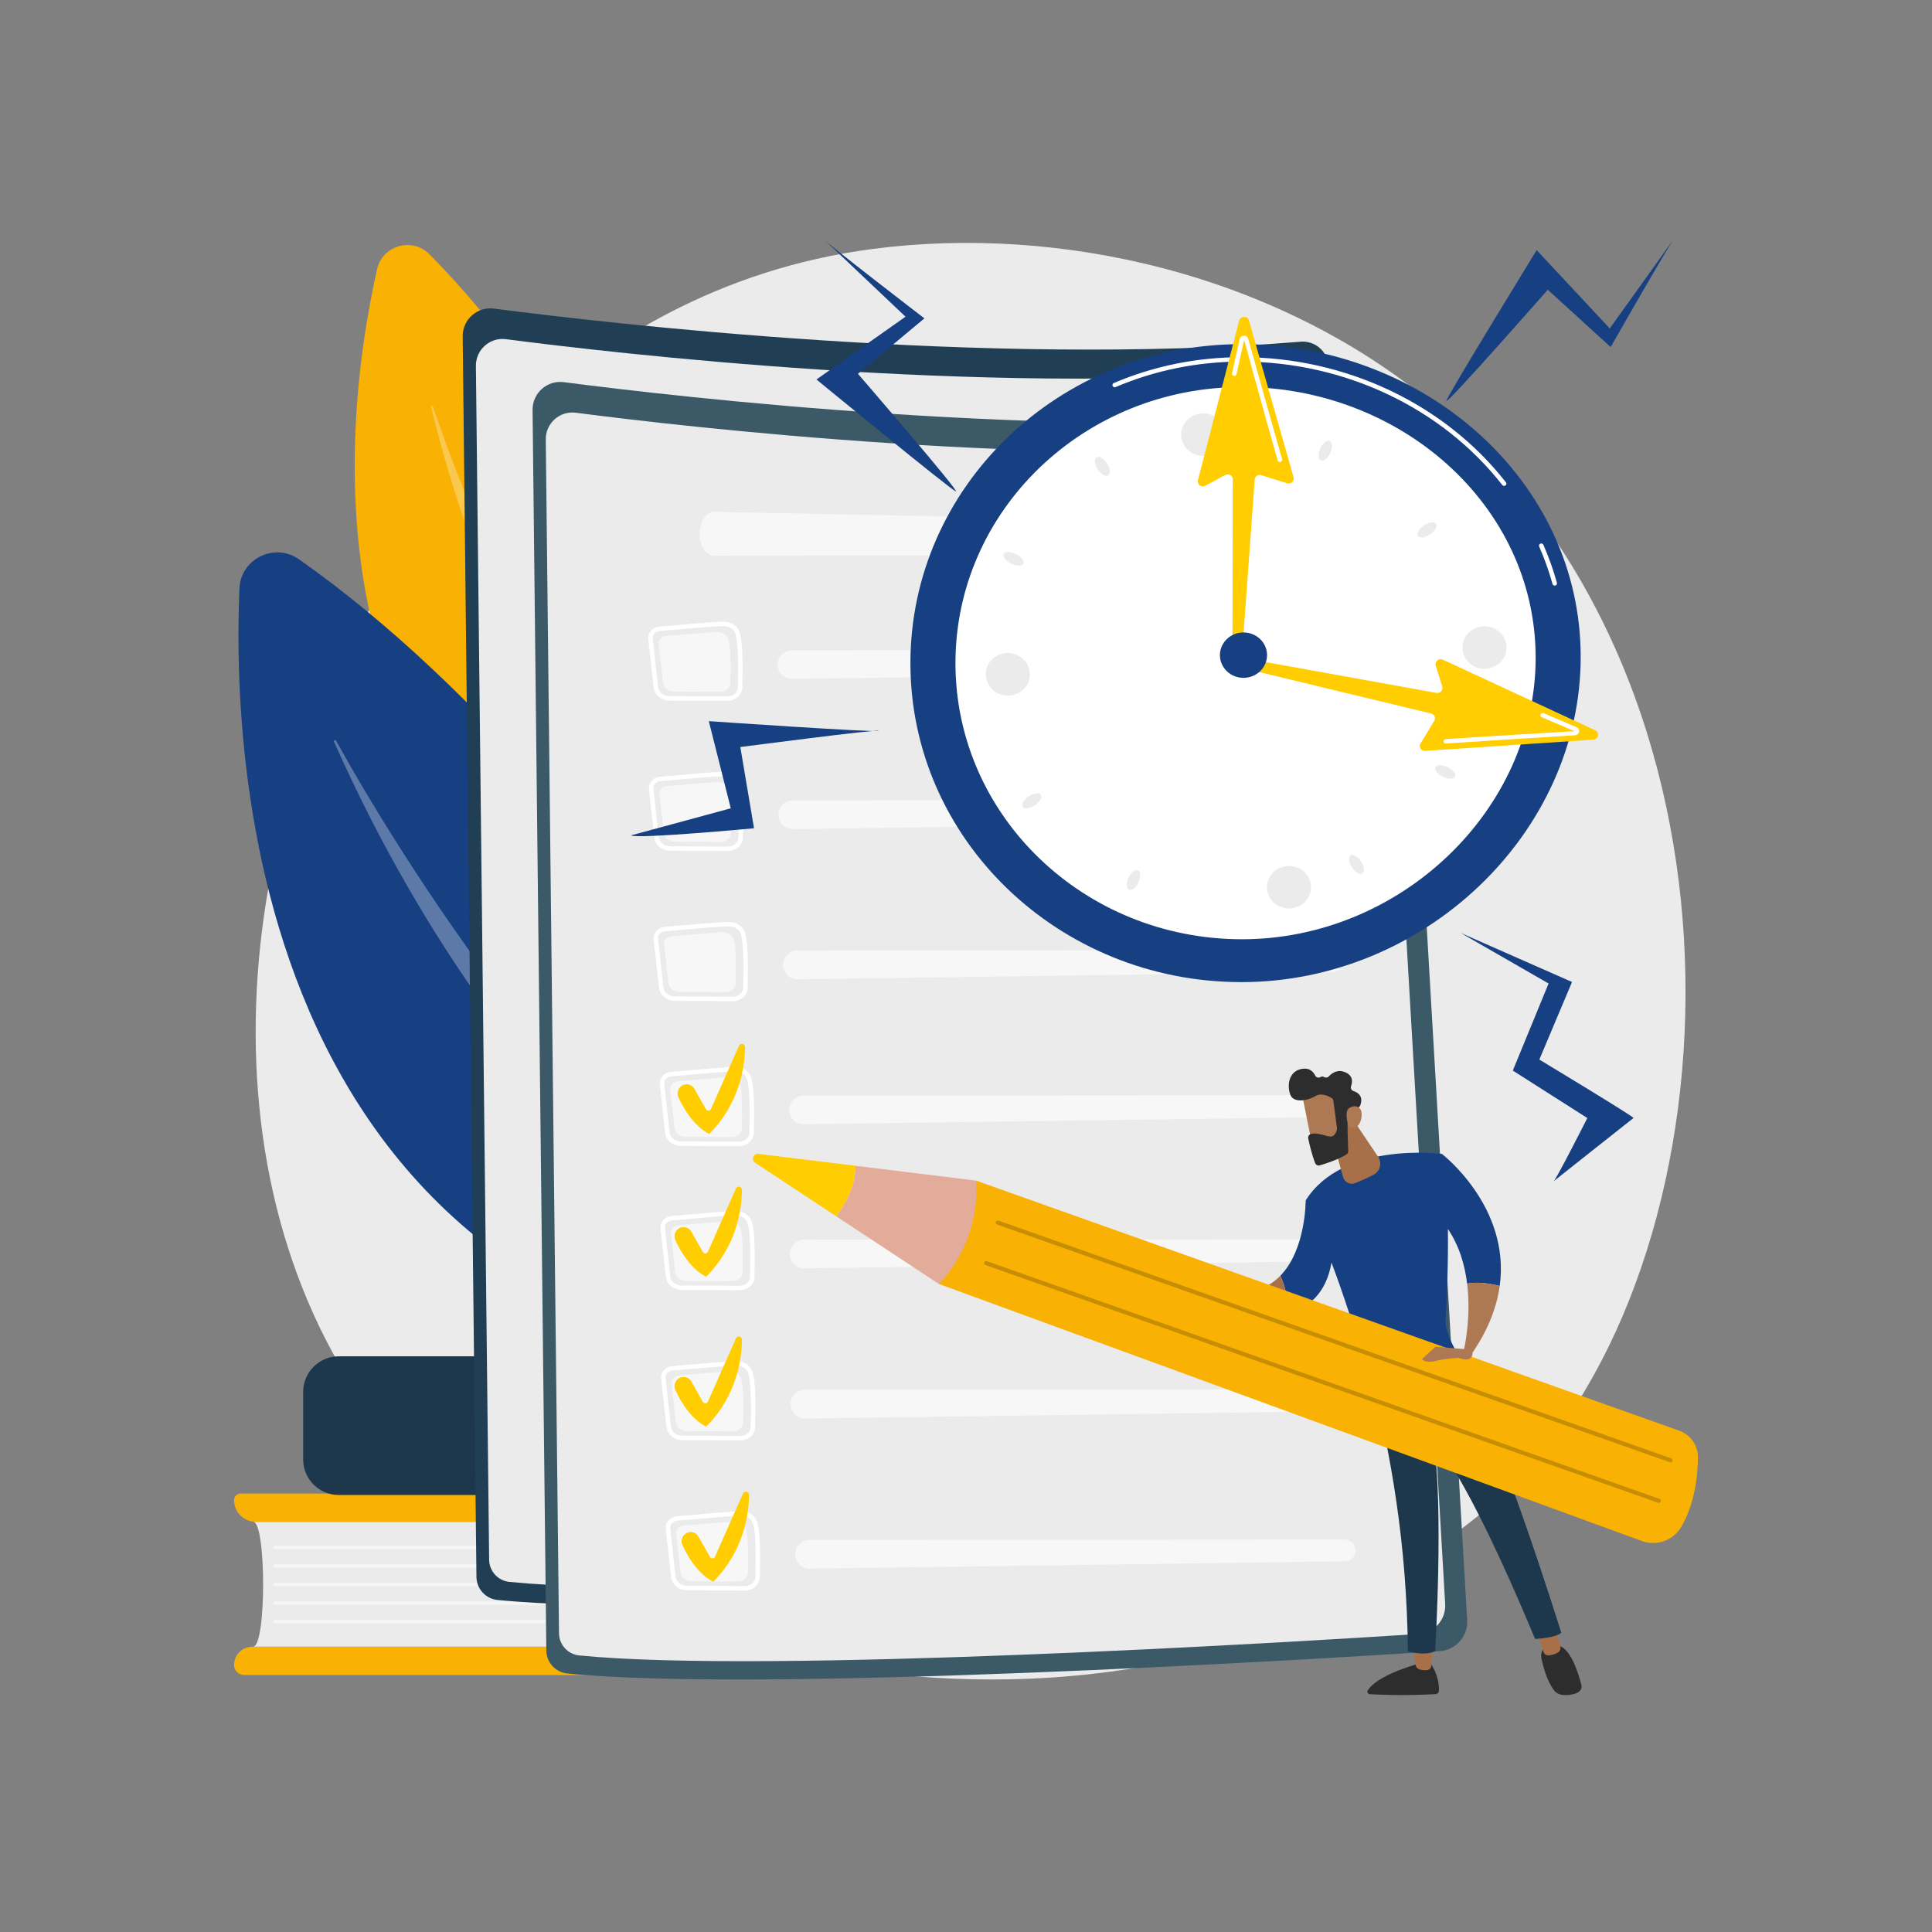 <?xml version="1.0" encoding="UTF-8"?>
<svg id="Illustration" xmlns="http://www.w3.org/2000/svg" xmlns:xlink="http://www.w3.org/1999/xlink" viewBox="0 0 3710 3710">
  <rect x="0" y="0" width="3710" height="3710" fill="#808080" stroke="none"/>
  <defs>
    <style>
      .cls-1, .cls-2 {
        opacity: .6;
      }

      .cls-3 {
        fill: #174083;
      }

      .cls-4 {
        fill: url(#linear-gradient-2);
      }

      .cls-5 {
        fill: #1d374c;
      }

      .cls-6 {
        fill: #2d2d2d;
      }

      .cls-7, .cls-8, .cls-9, .cls-10, .cls-2 {
        fill: #fff;
      }

      .cls-8 {
        opacity: .5;
      }

      .cls-11 {
        fill: #3c5968;
      }

      .cls-12 {
        fill: #a87049;
      }

      .cls-13 {
        fill: url(#linear-gradient-4);
      }

      .cls-14 {
        fill: #ffcd00;
      }

      .cls-9 {
        opacity: .78;
      }

      .cls-15 {
        fill: url(#linear-gradient-3);
      }

      .cls-16 {
        fill: url(#linear-gradient-5);
      }

      .cls-17 {
        opacity: .2;
      }

      .cls-18 {
        fill: #f9b104;
      }

      .cls-19 {
        fill: url(#linear-gradient-7);
      }

      .cls-10 {
        opacity: .3;
      }

      .cls-20 {
        fill: url(#linear-gradient-6);
      }

      .cls-21 {
        fill: #203e54;
      }

      .cls-22 {
        fill: #ebebeb;
      }

      .cls-23 {
        fill: #ad7954;
      }

      .cls-24 {
        fill: url(#linear-gradient);
      }

      .cls-25 {
        fill: #e3ac9a;
      }
    </style>
    <linearGradient id="linear-gradient" x1="2022.24" y1="2030.34" x2="1033.8" y2="3358.56" gradientTransform="translate(2991.75 5475.31) rotate(-180)" gradientUnits="userSpaceOnUse">
      <stop offset="0" stop-color="#53d8ff"/>
      <stop offset="1" stop-color="#3840f7"/>
    </linearGradient>
    <linearGradient id="linear-gradient-2" x1="1948.32" y1="1984.32" x2="969.1" y2="3300.14" gradientTransform="translate(2775.4 5475.31) rotate(-180)" xlink:href="#linear-gradient"/>
    <linearGradient id="linear-gradient-3" x1="1403.13" y1="1190.77" x2="2499" y2="2436.35" gradientTransform="translate(2972.13 -369.74) rotate(96.82)" gradientUnits="userSpaceOnUse">
      <stop offset="0" stop-color="#ce1567"/>
      <stop offset="1" stop-color="#7a1dbc"/>
    </linearGradient>
    <linearGradient id="linear-gradient-4" x1="1306.61" y1="1275.66" x2="2402.52" y2="2521.28" gradientTransform="translate(118.02 -638.91) rotate(11.18)" xlink:href="#linear-gradient-3"/>
    <linearGradient id="linear-gradient-5" x1="1426.48" y1="1981.19" x2="859.36" y2="2949.14" gradientTransform="translate(379.09 -212.54) rotate(-.3)" gradientUnits="userSpaceOnUse">
      <stop offset="0" stop-color="#a737d5"/>
      <stop offset="1" stop-color="#ef497a"/>
    </linearGradient>
    <linearGradient id="linear-gradient-6" x1="2052.78" y1="2980.25" x2="2074.95" y2="2935.93" gradientTransform="translate(4893.48) rotate(-180) scale(1 -1)" xlink:href="#linear-gradient"/>
    <linearGradient id="linear-gradient-7" x1="2533.42" y1="2475.87" x2="2579.86" y2="2475.87" gradientTransform="translate(4893.48) rotate(-180) scale(1 -1)" gradientUnits="userSpaceOnUse">
      <stop offset="0" stop-color="#febbba"/>
      <stop offset="1" stop-color="#ff928e"/>
    </linearGradient>
  </defs>
  <path class="cls-22" d="M2918.44,2837.03c-56.38,59.36-109.73,97.64-151.88,127.88-495.46,355.5-1081.72,251.87-1206.31,226.56-183.99-37.37-539.64-109.6-796.77-411.98-389.01-457.47-328.44-1178.2-26.69-1653.97,55.19-87.03,346.74-570.04,939.32-647.5,358.62-46.88,776.65,47.67,1079.38,301.3,635.46,532.39,590.22,1607.9,162.95,2057.71Z"/>
  <g>
    <g>
      <path class="cls-22" d="M486.02,3162.22h1198.7s0-239.92,0-239.92H486.02c25.66,0,25.66,239.92,0,239.92Z"/>
      <path class="cls-18" d="M1684.73,3102.19v-109.8c0-38.71-23.69-70.08-52.91-70.08H491.08c-22.98,0-41.61-18.63-41.61-41.61h0c0-6.98,5.66-12.64,12.64-12.64h1246.74c28.59,0,73.99,44.95,73.99,100.4v153.35c0,52.28-44.07,94.67-71.03,94.67H468.67c-10.6,0-19.2-8.6-19.2-19.2,0-19.36,15.69-35.05,35.05-35.05h1154.88c25.03,0,45.33-26.88,45.33-60.04Z"/>
    </g>
    <path class="cls-8" d="M1651.48,2974.93H527.53c-1.88,0-3.39-1.52-3.39-3.39s1.52-3.39,3.39-3.39h1123.95c1.88,0,3.39,1.52,3.39,3.39s-1.52,3.39-3.39,3.39Z"/>
    <path class="cls-8" d="M1651.48,3010.54H527.53c-1.88,0-3.39-1.52-3.39-3.39s1.52-3.39,3.39-3.39h1123.95c1.88,0,3.39,1.52,3.39,3.39s-1.52,3.39-3.39,3.39Z"/>
    <path class="cls-8" d="M1651.48,3046.15H527.53c-1.88,0-3.39-1.52-3.39-3.39s1.52-3.39,3.39-3.39h1123.95c1.88,0,3.39,1.52,3.39,3.39s-1.52,3.39-3.39,3.39Z"/>
    <path class="cls-8" d="M1651.48,3081.76H527.53c-1.88,0-3.39-1.52-3.39-3.39s1.52-3.39,3.39-3.39h1123.95c1.88,0,3.39,1.52,3.39,3.39s-1.52,3.39-3.39,3.39Z"/>
    <path class="cls-8" d="M1651.48,3117.37H527.53c-1.88,0-3.39-1.52-3.39-3.39s1.52-3.39,3.39-3.39h1123.95c1.88,0,3.39,1.52,3.39,3.39s-1.52,3.39-3.39,3.39Z"/>
  </g>
  <g>
    <path class="cls-5" d="M650.39,2604.51h966.74c37.65,0,68.22,30.57,68.22,68.22v129.86c0,37.65-30.57,68.22-68.22,68.22h-966.74c-37.65,0-68.22-30.57-68.22-68.22v-129.86c0-37.65,30.57-68.22,68.22-68.22Z"/>
    <rect class="cls-24" x="1431.07" y="2635.11" width="129.6" height="205.08" rx="7.24" ry="7.24" transform="translate(2991.75 5475.31) rotate(180)"/>
    <path class="cls-4" d="M1367.06,2635.11h41.29c2.03,0,3.67,1.64,3.67,3.67v197.74c0,2.03-1.64,3.67-3.67,3.67h-41.29c-2.03,0-3.67-1.64-3.67-3.67v-197.74c0-2.03,1.64-3.67,3.67-3.67Z" transform="translate(2775.4 5475.31) rotate(180)"/>
  </g>
  <g>
    <path class="cls-18" d="M1588.97,1935.58s-270.47-946.56-764.09-1447.13c-33.18-33.65-90.42-17.48-100.8,28.62-69.43,308.28-187.12,1239.13,864.89,1418.5Z"/>
    <path class="cls-10" d="M1490.82,1878.24c2.44,2.18-.49,5.93-3.2,4.1-99.93-67.45-489.74-403.52-659.9-1101.01-.55-2.24,2.74-3.25,3.48-1.07,54.38,161,273.69,753.79,659.62,1097.98Z"/>
  </g>
  <g>
    <path class="cls-3" d="M1804.82,2641.8s-530.1-1075.32-1230.52-1567.69c-47.08-33.1-112.15-1.26-114.55,56.24-16.09,384.5,45.48,1525.49,1345.07,1511.45Z"/>
    <path class="cls-10" d="M1674.72,2594.46c3.4,2.08.71,7.21-2.94,5.61-134.43-59.07-674.65-376.92-1030.34-1175.64-1.14-2.57,2.57-4.5,3.93-2.04,100.2,181.08,492.01,843.64,1029.35,1172.07Z"/>
  </g>
  <g>
    <path class="cls-21" d="M888.51,645.97c-.36-32.36,27.97-57.55,60.06-53.37,212.83,27.74,944.65,113.13,1549.09,63.57,27.56-2.26,51.6,18.51,53.22,46.12l132.34,2267.43c1.81,31.09-21.79,57.81-52.87,59.81-254.24,16.37-1301.29,80-1675.07,42.82-22.75-2.26-40.11-21.32-40.36-44.18l-26.41-2382.2Z"/>
    <path class="cls-22" d="M913.86,702.68c-.35-31.14,26.92-55.39,57.8-51.36,204.82,26.69,909.08,108.87,1490.76,61.17,26.53-2.18,49.66,17.81,51.21,44.38l127.36,2182.05c1.75,29.92-20.97,55.63-50.88,57.56-244.66,15.76-1252.29,76.99-1611.99,41.21-21.89-2.18-38.6-20.51-38.84-42.51l-25.42-2292.49Z"/>
    <path class="cls-9" d="M1104.21,869.97l24.17,467.83c.8,15.56,13.44,27.87,29.02,28.23,86.68,1.99,356.75,7.17,509.19-1.57,17.24-.99,30.82-15.01,31.3-32.28,2.45-87.77,7.48-343.22-13.07-449.89-3.32-17.23-18.21-29.79-35.75-30.31l-512.33-15.25c-18.47-.55-33.48,14.79-32.53,33.25Z"/>
    <circle class="cls-15" cx="1399.83" cy="1035.73" r="100.59" transform="translate(260.62 2352.73) rotate(-85.64)"/>
    <path class="cls-13" d="M1248.57,1331.87l320.47-1.67c19.65-.1,31.31-21.86,20.64-38.36-27.44-42.45-84.72-104.73-183.34-101.39-95.05,3.22-151.1,60.03-179.22,100.72-11.93,17.27.45,40.81,21.44,40.7Z"/>
    <g class="cls-1">
      <path class="cls-7" d="M2388.19,904.02c8.81-.05,15.77-7.15,15.48-15.78-.3-8.63-7.75-15.79-16.56-15.9l-566.22-7.14c-8.81-.11-13.59,6.58-10.62,14.88l4.23,11.82c2.97,8.29,12.61,15.04,21.42,15l552.27-2.87Z"/>
    </g>
    <g class="cls-1">
      <path class="cls-7" d="M1821.35,952.44c-8.81-.11-13.59,6.58-10.62,14.88l4.23,11.82c2.97,8.29,12.61,15.04,21.42,15l552.27-2.87c8.81-.05,15.77-7.15,15.48-15.78s-7.75-15.79-16.56-15.9l-566.22-7.14Z"/>
    </g>
    <g class="cls-1">
      <path class="cls-7" d="M1821.81,1040.94c-8.81-.11-13.59,6.58-10.62,14.88l4.23,11.82c2.97,8.29,12.61,15.04,21.42,15l552.27-2.87c8.81-.05,15.77-7.15,15.48-15.78s-7.75-15.79-16.56-15.9l-566.22-7.14Z"/>
    </g>
    <g class="cls-1">
      <path class="cls-7" d="M2445.88,1506.28c8.81-.05,15.51-7.15,14.9-15.78-.62-8.63-8.33-15.71-17.14-15.74l-1320.45-3.54c-8.81-.02-11.5,5.57-5.98,12.44l13.62,16.92c5.52,6.86,17.25,12.44,26.06,12.4l1288.98-6.71Z"/>
    </g>
    <g class="cls-1">
      <path class="cls-7" d="M1123.66,1558.47c-8.81-.02-11.5,5.57-5.98,12.44l13.62,16.92c5.52,6.86,17.25,12.44,26.06,12.4l1288.98-6.71c8.81-.05,15.51-7.14,14.9-15.78-.61-8.63-8.33-15.71-17.14-15.74l-1320.45-3.54Z"/>
    </g>
    <path class="cls-2" d="M1120.71,1704.16c31.63-2.59,90.87-4.02,123.49-4.65,13.82-.26,25.99,9.03,29.3,22.45,6.43,26.06,15.35,71.33,14.51,119.35-.25,14.38-11.97,25.92-26.35,25.84l-120.37-.67c-14.8-.08-27.15-11.33-28.6-26.06l-11.17-113.17c-1.16-11.71,7.48-22.12,19.2-23.08Z"/>
    <g class="cls-1">
      <path class="cls-7" d="M1341.3,1749.41c-8.8-.32-14.9,6.54-13.55,15.24l3.7,23.8c1.35,8.71,9.67,15.79,18.48,15.74l296.77-1.54c8.81-.05,15.89-7.29,15.74-16.1l-.17-9.4c-.16-8.81-7.49-16.28-16.29-16.6l-304.69-11.15Z"/>
    </g>
    <path class="cls-2" d="M1776.41,1700.75c31.63-2.59,90.87-4.02,123.49-4.65,13.82-.26,25.99,9.03,29.3,22.45,6.43,26.06,15.35,71.33,14.51,119.35-.25,14.38-11.97,25.92-26.35,25.84l-120.37-.67c-14.8-.08-27.15-11.33-28.6-26.06l-11.17-113.17c-1.16-11.71,7.48-22.12,19.2-23.08Z"/>
    <g class="cls-1">
      <path class="cls-7" d="M1997,1746c-8.8-.32-14.9,6.54-13.55,15.24l3.7,23.8c1.35,8.71,9.67,15.79,18.48,15.74l296.77-1.54c8.81-.05,15.89-7.29,15.74-16.1l-.17-9.4c-.16-8.81-7.49-16.28-16.29-16.6l-304.69-11.15Z"/>
    </g>
    <g>
      <path class="cls-7" d="M1292.86,2152.51c-.1,0-.2,0-.3,0l-111.07-.49c-15.87-.07-29.02-10.92-30.6-25.23l-10.25-93.13c-.6-5.47,1.07-10.88,4.7-15.25,4.07-4.89,10.25-7.98,16.95-8.47h0c9.35-.69,22.53-1.88,36.47-3.14,29.36-2.66,65.9-5.96,86.47-6.32,14.92-.15,27.63,8.61,31.21,21.59,5.9,21.36,5.6,61.86,4.72,105-.28,14.01-12.95,25.37-28.31,25.45ZM1162.92,2018.44c-4.41.32-8.42,2.3-11.02,5.42-2.14,2.57-3.13,5.72-2.78,8.86l10.25,93.13c1.1,10.01,10.63,17.59,22.16,17.64l111.07.49c.07,0,.15,0,.22,0,10.76-.06,19.63-7.69,19.83-17.1.86-42.49,1.17-82.3-4.42-102.56-2.51-9.08-12-15.35-22.84-15.33-20.26.36-56.63,3.65-85.85,6.29-13.98,1.26-27.19,2.46-36.61,3.15h0Z"/>
      <path class="cls-2" d="M1174.92,2027.99c23.32-1.72,74.01-7.13,98.06-7.55,10.19-.18,19.16,5.93,21.6,14.75,4.73,17.14,4.29,51.35,3.65,82.93-.19,9.46-8.84,17.05-19.44,17l-88.76-.39c-10.91-.05-20.02-7.44-21.08-17.13l-8.19-74.43c-.85-7.7,5.52-14.55,14.17-15.19Z"/>
      <g class="cls-1">
        <path class="cls-7" d="M1390.09,2090.13c3.28,12.18,14.4,20.58,27.01,20.4l1027.56-14.11c11.62-.16,20.87-9.79,20.56-21.42-.31-11.3-9.56-20.3-20.86-20.29l-1027.65.66c-18.14.01-31.33,17.23-26.61,34.75Z"/>
      </g>
      <path class="cls-7" d="M1294.1,2390.55c-.1,0-.2,0-.3,0l-111.07-.49c-15.87-.07-29.02-10.92-30.6-25.23l-10.25-93.13c-.6-5.47,1.07-10.88,4.7-15.25,4.07-4.89,10.25-7.98,16.95-8.47h0c9.35-.69,22.52-1.88,36.47-3.14,29.36-2.66,65.9-5.96,86.47-6.32.15,0,.3,0,.45,0,14.61-.08,27.22,8.75,30.77,21.6,5.9,21.36,5.6,61.86,4.72,105-.28,14.01-12.95,25.37-28.31,25.45ZM1164.16,2256.47c-4.41.32-8.42,2.3-11.02,5.42-2.14,2.57-3.13,5.72-2.78,8.86l10.25,93.13c1.1,10.01,10.63,17.59,22.16,17.64l111.07.49c.07,0,.15,0,.22,0,10.76-.06,19.63-7.69,19.83-17.1.86-42.49,1.17-82.3-4.42-102.56-2.51-9.07-12.13-15.56-22.84-15.33-20.26.36-56.63,3.65-85.85,6.29-13.98,1.26-27.19,2.46-36.61,3.15h0Z"/>
      <path class="cls-2" d="M1176.16,2266.03c23.32-1.72,74.01-7.13,98.06-7.55,10.19-.18,19.16,5.93,21.6,14.75,4.73,17.14,4.29,51.35,3.65,82.93-.19,9.46-8.84,17.05-19.44,17l-88.76-.39c-10.91-.05-20.02-7.44-21.08-17.13l-8.19-74.43c-.85-7.7,5.52-14.55,14.17-15.19Z"/>
      <g class="cls-1">
        <path class="cls-7" d="M1391.33,2328.16c3.28,12.18,14.4,20.58,27.01,20.4l1027.56-14.11c11.62-.16,20.87-9.79,20.56-21.42-.31-11.3-9.56-20.3-20.86-20.29l-1027.65.66c-18.14.01-31.33,17.23-26.61,34.75Z"/>
      </g>
      <path class="cls-7" d="M1295.34,2628.58c-.1,0-.2,0-.3,0l-111.07-.49c-15.87-.07-29.02-10.91-30.6-25.23l-10.25-93.13c-.6-5.47,1.07-10.89,4.7-15.26,4.07-4.89,10.24-7.98,16.95-8.48h0c9.35-.69,22.52-1.88,36.47-3.14,29.36-2.66,65.9-5.96,86.47-6.32.15,0,.3,0,.45,0,14.61-.08,27.22,8.75,30.77,21.6,5.9,21.36,5.6,61.86,4.72,105-.28,14.01-12.95,25.37-28.31,25.45ZM1165.4,2494.51c-4.41.32-8.42,2.3-11.02,5.42-2.14,2.57-3.13,5.72-2.78,8.87l10.25,93.13c1.1,10.01,10.63,17.59,22.16,17.64l111.07.49c.07,0,.15,0,.22,0,10.76-.06,19.63-7.69,19.83-17.1.86-42.49,1.17-82.3-4.42-102.56-2.51-9.07-12.13-15.59-22.84-15.33-20.26.36-56.63,3.65-85.85,6.29-13.98,1.26-27.19,2.46-36.61,3.15h0Z"/>
      <path class="cls-2" d="M1177.4,2504.06c23.32-1.72,74.01-7.13,98.06-7.55,10.19-.18,19.16,5.93,21.6,14.75,4.73,17.14,4.29,51.35,3.65,82.93-.19,9.46-8.84,17.05-19.44,17l-88.76-.39c-10.91-.05-20.02-7.44-21.08-17.13l-8.19-74.43c-.85-7.7,5.52-14.55,14.17-15.19Z"/>
      <g class="cls-1">
        <path class="cls-7" d="M1392.57,2566.2c3.28,12.18,14.4,20.58,27.01,20.4l1027.56-14.11c11.62-.16,20.87-9.79,20.56-21.42-.31-11.3-9.56-20.3-20.86-20.29l-1027.65.66c-18.14.01-31.33,17.23-26.61,34.75Z"/>
      </g>
      <path class="cls-7" d="M1296.58,2866.62c-.1,0-.2,0-.3,0l-111.07-.49c-15.87-.07-29.02-10.91-30.6-25.23l-10.25-93.13c-.6-5.47,1.07-10.89,4.7-15.26,4.07-4.89,10.24-7.98,16.95-8.47h0c9.35-.69,22.53-1.88,36.47-3.14,29.36-2.66,65.9-5.96,86.47-6.32.15,0,.3,0,.45,0,14.61-.08,27.22,8.75,30.77,21.6,5.9,21.36,5.6,61.86,4.72,105-.28,14.01-12.95,25.37-28.31,25.45ZM1166.64,2732.54c-4.41.32-8.42,2.3-11.02,5.42-2.14,2.57-3.13,5.72-2.78,8.87l10.25,93.13c1.1,10.01,10.63,17.59,22.16,17.64l111.07.49c.07,0,.15,0,.22,0,10.76-.06,19.63-7.69,19.83-17.1.86-42.49,1.17-82.3-4.42-102.56-2.51-9.07-12.13-15.62-22.84-15.33-20.26.36-56.63,3.65-85.85,6.29-13.98,1.26-27.19,2.46-36.61,3.15h0Z"/>
      <path class="cls-2" d="M1178.64,2742.1c23.32-1.72,74.01-7.13,98.06-7.55,10.19-.18,19.16,5.93,21.6,14.75,4.73,17.14,4.29,51.35,3.65,82.93-.19,9.46-8.84,17.05-19.44,17l-88.76-.39c-10.91-.05-20.02-7.44-21.08-17.13l-8.19-74.43c-.85-7.7,5.52-14.55,14.17-15.19Z"/>
      <g class="cls-1">
        <path class="cls-7" d="M1393.81,2804.23h0c3.28,12.18,14.4,20.58,27.01,20.4l1027.56-14.11c11.62-.16,20.87-9.79,20.56-21.42-.31-11.3-9.56-20.3-20.86-20.29l-1027.65.66c-18.14.01-31.33,17.23-26.61,34.75Z"/>
      </g>
      <path class="cls-16" d="M1183.44,2756.69h0c8.22-4.88,18.85-2.05,23.55,6.28l22.11,39.16c2.21,3.92,7.95,3.64,9.77-.47l53.7-121.25c2.68-6.05,11.68-4.05,11.61,2.56-.36,37-9.81,107.39-68.63,166.57,0,0-32.65-12.49-59.18-69.97-3.83-8.3-.8-18.19,7.07-22.86Z"/>
    </g>
  </g>
  <g>
    <path class="cls-11" d="M1022.69,787.21c-.36-32.36,27.97-57.55,60.06-53.37,212.83,27.74,944.65,113.13,1549.09,63.57,27.56-2.26,51.6,18.51,53.22,46.12l132.34,2267.43c1.81,31.09-21.79,57.81-52.87,59.81-254.24,16.37-1301.29,80-1675.07,42.82-22.75-2.26-40.11-21.32-40.36-44.18l-26.41-2382.2Z"/>
    <path class="cls-22" d="M1048.04,843.91c-.35-31.14,26.92-55.39,57.8-51.36,204.82,26.69,909.08,108.87,1490.76,61.17,26.53-2.18,49.66,17.81,51.21,44.38l127.36,2182.05c1.75,29.92-20.97,55.63-50.88,57.56-244.66,15.76-1252.29,76.99-1611.99,41.21-21.89-2.18-38.6-20.51-38.84-42.51l-25.42-2292.49Z"/>
    <g>
      <path class="cls-7" d="M1419.3,2200.93c-.1,0-.2,0-.3,0l-111.07-.49c-15.87-.07-29.02-10.92-30.6-25.23l-10.25-93.13c-.6-5.47,1.07-10.88,4.7-15.25,4.07-4.89,10.25-7.98,16.95-8.47h0c9.35-.69,22.53-1.88,36.47-3.14,29.36-2.66,65.9-5.96,86.47-6.32,14.92-.15,27.63,8.61,31.21,21.59,5.9,21.36,5.6,61.86,4.72,105-.28,14.01-12.95,25.37-28.31,25.45ZM1289.36,2066.85c-4.41.32-8.42,2.3-11.02,5.42-2.14,2.57-3.13,5.72-2.78,8.86l10.25,93.13c1.1,10.01,10.63,17.59,22.16,17.64l111.07.49c.07,0,.15,0,.22,0,10.76-.06,19.63-7.69,19.83-17.1.86-42.49,1.17-82.3-4.42-102.56-2.51-9.08-12-15.35-22.84-15.33-20.26.36-56.63,3.65-85.85,6.29-13.98,1.26-27.19,2.46-36.61,3.15h0Z"/>
      <path class="cls-2" d="M1301.36,2076.41c23.32-1.72,74.01-7.13,98.06-7.55,10.19-.18,19.16,5.93,21.6,14.75,4.73,17.14,4.29,51.35,3.65,82.93-.19,9.46-8.84,17.05-19.44,17l-88.76-.39c-10.91-.05-20.02-7.44-21.08-17.13l-8.19-74.43c-.85-7.7,5.52-14.55,14.17-15.19Z"/>
      <g class="cls-1">
        <path class="cls-7" d="M1516.53,2138.55c3.28,12.18,14.4,20.58,27.01,20.4l1027.56-14.11c11.62-.16,20.87-9.79,20.56-21.42-.31-11.3-9.56-20.3-20.86-20.29l-1027.65.66c-18.14.01-31.33,17.23-26.61,34.75Z"/>
      </g>
      <path class="cls-7" d="M1420.54,2477.64c-.1,0-.2,0-.3,0l-111.07-.49c-15.87-.07-29.02-10.92-30.6-25.23l-10.25-93.13c-.6-5.47,1.07-10.88,4.7-15.25,4.07-4.89,10.25-7.98,16.95-8.48h0c9.35-.69,22.52-1.88,36.47-3.14,29.36-2.66,65.9-5.96,86.47-6.32.15,0,.3,0,.45,0,14.61-.08,27.22,8.75,30.77,21.6,5.9,21.36,5.6,61.86,4.72,105-.28,14.01-12.95,25.37-28.31,25.45ZM1290.6,2343.56c-4.41.32-8.42,2.3-11.02,5.42-2.14,2.57-3.13,5.72-2.78,8.86l10.25,93.13c1.1,10.01,10.63,17.59,22.16,17.64l111.07.49c.07,0,.15,0,.22,0,10.76-.06,19.63-7.69,19.83-17.1.86-42.49,1.17-82.3-4.42-102.56-2.51-9.07-12.13-15.56-22.84-15.33-20.26.36-56.63,3.65-85.85,6.29-13.98,1.26-27.19,2.46-36.61,3.15h0Z"/>
      <path class="cls-2" d="M1302.6,2353.12c23.32-1.72,74.01-7.13,98.06-7.55,10.19-.18,19.16,5.93,21.6,14.75,4.73,17.14,4.29,51.35,3.65,82.93-.19,9.46-8.84,17.05-19.44,17l-88.76-.39c-10.91-.05-20.01-7.44-21.08-17.13l-8.19-74.43c-.85-7.7,5.52-14.55,14.17-15.19Z"/>
      <g class="cls-1">
        <path class="cls-7" d="M1517.77,2415.25c3.28,12.18,14.4,20.58,27.01,20.4l1027.56-14.11c11.62-.16,20.87-9.79,20.56-21.42-.31-11.3-9.56-20.3-20.86-20.29l-1027.65.66c-18.14.01-31.33,17.23-26.61,34.75Z"/>
      </g>
      <path class="cls-7" d="M1421.78,2765.95c-.1,0-.2,0-.3,0l-111.07-.49c-15.87-.07-29.02-10.91-30.6-25.23l-10.25-93.13c-.6-5.47,1.07-10.89,4.71-15.26,4.07-4.89,10.24-7.98,16.95-8.47h0c9.35-.69,22.52-1.88,36.47-3.14,29.36-2.66,65.9-5.96,86.47-6.32.15,0,.3,0,.45,0,14.61-.08,27.22,8.75,30.77,21.6,5.9,21.36,5.6,61.86,4.72,105-.28,14.01-12.95,25.37-28.31,25.45ZM1291.84,2631.87c-4.41.32-8.42,2.3-11.02,5.42-2.14,2.57-3.13,5.72-2.78,8.87l10.25,93.13c1.1,10.01,10.63,17.59,22.16,17.64l111.07.49c.07,0,.15,0,.22,0,10.76-.06,19.63-7.69,19.83-17.1.86-42.49,1.17-82.3-4.42-102.56-2.51-9.07-12.13-15.59-22.84-15.33-20.26.36-56.63,3.65-85.85,6.29-13.98,1.26-27.19,2.46-36.61,3.15h0Z"/>
      <path class="cls-2" d="M1303.84,2641.43c23.32-1.72,74.01-7.13,98.06-7.55,10.19-.18,19.16,5.93,21.6,14.75,4.73,17.14,4.29,51.35,3.65,82.93-.19,9.46-8.84,17.05-19.44,17l-88.76-.39c-10.91-.05-20.02-7.44-21.08-17.13l-8.19-74.43c-.85-7.7,5.52-14.55,14.17-15.19Z"/>
      <g class="cls-1">
        <path class="cls-7" d="M1519.01,2703.57c3.28,12.18,14.4,20.58,27.01,20.4l1027.56-14.11c11.62-.16,20.87-9.79,20.56-21.42-.31-11.3-9.56-20.3-20.86-20.29l-1027.65.66c-18.14.01-31.33,17.23-26.61,34.75Z"/>
      </g>
      <path class="cls-7" d="M1430.76,3054.26c-.1,0-.2,0-.3,0l-111.07-.49c-15.87-.07-29.02-10.91-30.6-25.23l-10.25-93.13c-.6-5.47,1.07-10.89,4.7-15.26,4.07-4.89,10.24-7.98,16.95-8.48h0c9.35-.69,22.53-1.88,36.47-3.14,29.36-2.66,65.9-5.96,86.47-6.32.15,0,.3,0,.45,0,14.61-.08,27.22,8.75,30.77,21.6,5.9,21.36,5.6,61.86,4.72,105-.28,14.01-12.95,25.37-28.31,25.45ZM1300.82,2920.19c-4.41.32-8.42,2.3-11.02,5.42-2.14,2.57-3.13,5.72-2.78,8.87l10.25,93.13c1.1,10.01,10.63,17.59,22.16,17.64l111.07.49c.07,0,.15,0,.22,0,10.76-.06,19.63-7.69,19.83-17.1.86-42.49,1.17-82.3-4.42-102.56-2.51-9.07-12.13-15.62-22.84-15.33-20.26.36-56.63,3.65-85.85,6.29-13.98,1.26-27.19,2.46-36.61,3.15h0Z"/>
      <path class="cls-2" d="M1312.81,2929.74c23.32-1.72,74.01-7.13,98.06-7.55,10.19-.18,19.16,5.93,21.6,14.75,4.73,17.14,4.29,51.35,3.65,82.93-.19,9.46-8.84,17.05-19.44,17l-88.76-.39c-10.91-.05-20.02-7.44-21.08-17.13l-8.19-74.43c-.85-7.7,5.52-14.55,14.17-15.19Z"/>
      <g class="cls-1">
        <path class="cls-7" d="M1527.98,2991.88h0c3.28,12.18,14.4,20.58,27.01,20.4l1027.56-14.11c11.62-.16,20.87-9.79,20.56-21.42-.31-11.3-9.56-20.3-20.86-20.29l-1027.65.66c-18.14.01-31.33,17.23-26.61,34.75Z"/>
      </g>
      <path class="cls-14" d="M1317.62,2944.33h0c8.22-4.88,18.85-2.05,23.55,6.28l22.11,39.15c2.21,3.92,7.95,3.64,9.77-.47l53.7-121.25c2.68-6.05,11.68-4.06,11.61,2.56-.36,37-9.81,107.39-68.63,166.57,0,0-32.65-12.49-59.18-69.97-3.83-8.3-.8-18.19,7.07-22.86Z"/>
      <path class="cls-14" d="M1303.99,2646.54h0c8.22-4.88,18.85-2.05,23.55,6.28l22.11,39.15c2.21,3.92,7.95,3.64,9.77-.47l53.7-121.25c2.68-6.05,11.68-4.06,11.61,2.56-.36,37-9.81,107.39-68.63,166.57,0,0-32.65-12.49-59.18-69.97-3.83-8.3-.8-18.19,7.07-22.86Z"/>
      <path class="cls-14" d="M1303.99,2358.73h0c8.22-4.88,18.85-2.05,23.55,6.28l22.11,39.15c2.21,3.92,7.95,3.64,9.77-.47l53.7-121.25c2.68-6.05,11.68-4.06,11.61,2.56-.36,37-9.81,107.39-68.63,166.57,0,0-32.65-12.49-59.18-69.97-3.83-8.3-.8-18.19,7.07-22.86Z"/>
      <path class="cls-14" d="M1419.02,2008.23c2.68-6.05,11.68-4.06,11.61,2.56-.36,37-9.81,107.39-68.63,166.57,0,0-32.65-12.49-59.18-69.97-3.83-8.3-.8-18.19,7.07-22.86h0c8.22-4.88,18.85-2.05,23.55,6.28l22.11,39.15c2.21,3.92,7.95,3.64,9.77-.47l53.7-121.25Z"/>
    </g>
    <g>
      <path class="cls-7" d="M1397.15,1345.81c-.1,0-.2,0-.3,0l-111.07-.49c-15.87-.07-29.02-10.92-30.6-25.23l-10.25-93.13c-.6-5.47,1.07-10.88,4.7-15.25,4.07-4.89,10.25-7.98,16.95-8.48h0c9.35-.69,22.53-1.88,36.47-3.14,29.36-2.66,65.9-5.96,86.47-6.32.15,0,.3,0,.45,0,14.61-.08,27.22,8.75,30.77,21.6,5.9,21.36,5.6,61.86,4.72,105-.28,14.01-12.95,25.37-28.31,25.45ZM1267.21,1211.74c-4.41.32-8.42,2.3-11.02,5.42-2.14,2.57-3.13,5.72-2.78,8.86l10.25,93.13c1.1,10.01,10.63,17.59,22.16,17.64l111.07.49c.07,0,.15,0,.22,0,10.76-.06,19.63-7.69,19.83-17.1.86-42.49,1.17-82.3-4.42-102.56-2.51-9.07-12.13-15.56-22.84-15.33-20.26.36-56.63,3.65-85.85,6.29-13.98,1.26-27.19,2.46-36.61,3.15h0Z"/>
      <path class="cls-2" d="M1279.21,1221.29c23.32-1.72,74.01-7.13,98.06-7.55,10.19-.18,19.16,5.93,21.6,14.75,4.73,17.14,4.29,51.35,3.65,82.93-.19,9.46-8.84,17.05-19.44,17l-88.76-.39c-10.91-.05-20.01-7.44-21.08-17.13l-8.19-74.43c-.85-7.7,5.52-14.55,14.17-15.19Z"/>
      <g class="cls-1">
        <path class="cls-7" d="M1494.38,1283.43c3.28,12.18,14.4,20.58,27.01,20.4l1027.56-14.11c11.62-.16,20.87-9.79,20.56-21.42-.31-11.3-9.56-20.3-20.86-20.29l-1027.65.66c-18.14.01-31.33,17.23-26.61,34.75Z"/>
      </g>
      <g class="cls-1">
        <path class="cls-7" d="M1344.26,1035.37c2.99,18.6,13.9,31.61,26.52,31.6l1027.7-.73c11.63,0,21.1-14.49,21.07-32.18-.04-17.2-9.07-31.08-20.37-31.3l-1027.48-19.74c-18.14-.35-31.73,25.6-27.44,52.35Z"/>
      </g>
      <path class="cls-7" d="M1398.39,1634.13c-.1,0-.2,0-.3,0l-111.07-.49c-15.87-.07-29.02-10.91-30.6-25.23l-10.25-93.13c-.6-5.47,1.07-10.89,4.71-15.26,4.07-4.89,10.24-7.98,16.95-8.48h0c9.35-.69,22.53-1.88,36.47-3.14,29.36-2.66,65.9-5.96,86.47-6.32.15,0,.3,0,.45,0,14.61-.08,27.22,8.75,30.77,21.6,5.9,21.36,5.6,61.86,4.72,105-.28,14.01-12.95,25.37-28.31,25.45ZM1268.45,1500.05c-4.41.32-8.42,2.3-11.02,5.42-2.14,2.57-3.13,5.72-2.78,8.87l10.25,93.13c1.1,10.01,10.63,17.59,22.16,17.64l111.07.49c.07,0,.15,0,.22,0,10.76-.06,19.63-7.69,19.83-17.1.86-42.49,1.17-82.3-4.42-102.56-2.51-9.07-12.13-15.59-22.84-15.33-20.26.36-56.63,3.65-85.85,6.29-13.98,1.26-27.19,2.46-36.61,3.15h0Z"/>
      <path class="cls-2" d="M1280.45,1509.61c23.32-1.72,74.01-7.13,98.06-7.55,10.19-.18,19.16,5.93,21.6,14.75,4.73,17.14,4.29,51.35,3.65,82.93-.19,9.46-8.84,17.05-19.44,17l-88.76-.39c-10.92-.05-20.02-7.44-21.08-17.13l-8.19-74.43c-.85-7.7,5.52-14.55,14.17-15.19Z"/>
      <g class="cls-1">
        <path class="cls-7" d="M1495.62,1571.74c3.28,12.18,14.4,20.58,27.01,20.4l1027.56-14.11c11.62-.16,20.87-9.79,20.56-21.42-.31-11.3-9.56-20.3-20.86-20.29l-1027.65.66c-18.14.01-31.33,17.23-26.61,34.75Z"/>
      </g>
      <path class="cls-7" d="M1407.37,1922.44c-.1,0-.2,0-.3,0l-111.07-.49c-15.87-.07-29.02-10.91-30.6-25.23l-10.25-93.13c-.6-5.47,1.07-10.89,4.71-15.26,4.07-4.89,10.24-7.98,16.95-8.48h0c9.35-.69,22.53-1.88,36.47-3.14,29.36-2.66,65.9-5.96,86.47-6.32.15,0,.3,0,.45,0,14.61-.08,27.22,8.75,30.77,21.6,5.9,21.36,5.6,61.86,4.72,105-.28,14.01-12.95,25.37-28.31,25.45ZM1277.43,1788.36c-4.41.32-8.42,2.3-11.02,5.42-2.14,2.57-3.13,5.72-2.78,8.87l10.25,93.13c1.1,10.01,10.63,17.59,22.16,17.64l111.07.49c.07,0,.15,0,.22,0,10.76-.06,19.63-7.69,19.83-17.1.86-42.49,1.17-82.3-4.42-102.56-2.51-9.07-12.13-15.62-22.84-15.33-20.26.36-56.63,3.65-85.85,6.29-13.98,1.26-27.19,2.46-36.61,3.15h0Z"/>
      <path class="cls-2" d="M1289.42,1797.92c23.32-1.72,74.01-7.13,98.06-7.55,10.19-.18,19.16,5.93,21.6,14.75,4.73,17.14,4.29,51.35,3.65,82.93-.19,9.46-8.84,17.05-19.44,17l-88.76-.39c-10.91-.05-20.02-7.44-21.08-17.13l-8.19-74.43c-.85-7.7,5.52-14.55,14.17-15.19Z"/>
      <g class="cls-1">
        <path class="cls-7" d="M1504.59,1860.06h0c3.28,12.18,14.4,20.58,27.01,20.4l1027.56-14.11c11.62-.16,20.87-9.79,20.56-21.42-.31-11.3-9.56-20.3-20.86-20.29l-1027.65.66c-18.14.01-31.33,17.23-26.61,34.75Z"/>
      </g>
    </g>
  </g>
  <path class="cls-3" d="M2982.61,2269.03c1.6,4.37,65.51-122.08,65.51-122.08l-143.09-91.12,68.69-167.21-169.05-97.25,214.09,94.35-62.79,148.96s183.27,110.57,180.84,112.22-154.2,122.13-154.2,122.13Z"/>
  <path class="cls-3" d="M3217.06,455c-5.87,3.96-124.13,211.49-124.13,211.49l-120.76-110.09s-197.7,224.99-194.76,213.28c2.94-11.71,173.45-289.38,173.45-289.38l140.35,150.42,125.85-175.72Z"/>
  <path class="cls-3" d="M1579.26,456.98c3.18,6.47,195.87,154.4,195.87,154.4l-127.67,106.41s199.28,230.4,187.88,225.82c-11.39-4.58-267.52-214.9-267.52-214.9l171.03-120.55-159.6-151.18Z"/>
  <path class="cls-3" d="M1211.59,1604.21c12.96,7.32,236.35-13.72,236.35-13.72l-26.29-155.95s267.31-34.89,265.43-31.15c-1.88,3.74-325.96-18.56-325.96-18.56l42.17,167.34-191.69,52.03Z"/>
  <g>
    <g>
      <g>
        <path class="cls-6" d="M2747.02,3194.17h-20.75s-73.46,19.14-96.6,47.53c-1.2,1.47-2.3,2.96-3.21,4.48-1.82,3.04.3,6.91,3.86,7.13,17.23,1.05,65.63,3.27,126.49-.13,3.42-.19,6.18-2.9,6.33-6.29.03-.64.05-1.32.06-2.04.16-10.52-1.91-30.11-16.18-50.68Z"/>
        <path class="cls-12" d="M2750.51,3160.3l-1.94,38.42c-.21,4.16-3.32,7.66-7.49,8.25-4.15.59-9.7.67-15.58-1.29-3.62-1.21-6.31-4.26-6.98-7.98l-6.71-37.4h38.71Z"/>
      </g>
      <g>
        <path class="cls-6" d="M3036.79,3235.93c-.01-.05-.03-.1-.04-.15-5.36-21.29-21.72-76.26-47.78-75.72h-17.11s-15.61,6.73-11.8,24.74c3.36,15.84,10.34,42.97,24.42,61.5l.06.08c3.87,5.07,10.9,8.24,18.56,8.56,7.14.29,16.34-.31,24.75-3.88,6.96-2.95,10.44-9.15,8.94-15.13Z"/>
        <path class="cls-12" d="M2986.77,3124.4l9.5,37.79c1.16,4.63-1.05,9.43-5.34,11.62-5.31,2.73-12.8,5.59-19.67,4.76-3.23-.39-5.92-2.67-6.99-5.71l-13.95-39.76,36.45-8.71Z"/>
      </g>
      <path class="cls-5" d="M2998.1,3135.32c-11.82,10.49-50.27,11.87-50.27,11.87-138.49-332.4-195.15-379.62-195.15-379.62,20,125.46,3.22,403.22,3.22,403.22-22.85,10.08-52.32,0-52.32,0-1.86-205.4-33.43-384.53-70.72-525.75,93.61-2.1,143.38-34.14,159.64-46.99,78.03,125.79,205.6,537.27,205.6,537.27Z"/>
      <path class="cls-20" d="M2743.23,2759.7c.79,0,1.58-.21,2.3-.65,2.09-1.28,2.75-4,1.48-6.09-.74-1.23-18.66-30.18-54.91-47.67-2.2-1.06-4.86-.14-5.92,2.07-1.06,2.2-.14,4.86,2.07,5.92,33.8,16.31,51.02,44.02,51.19,44.3.84,1.37,2.3,2.13,3.79,2.13Z"/>
      <g>
        <path class="cls-3" d="M2768.73,2215.79s-189.92-24.82-261.47,89.43c0,0,2.37,4.86,6.58,14.16l-6.58-14.16s.67,93.69-48.44,144.4c7.1,16.9,14.74,41.34,17.14,71.58,36.56-10.47,70.57-36.96,80.92-96.62,21.43,57.13,47.03,132.67,70.98,222.09,1.3,4.85,5.78,8.27,10.79,8.01,75.21-3.8,140.11-34.31,159.27-44.16,3.12-1.6,4.22-5.45,2.43-8.46-11.44-19.18-25.6-47.29-24.43-67.57,2.33-40.34,5.34-107.56,4.45-174.45,22.03,32.33,32.58,69.69,36.93,104.88,20.75-4.05,45.25.12,62.56,4.5,21.09-152.57-111.13-253.64-111.13-253.64Z"/>
        <path class="cls-12" d="M2458.83,2449.61c7.1,16.9,14.74,41.34,17.14,71.58-102.55,39.79-129.68-37.38-129.68-37.38l18.95-3.34c42.8,4.51,72.7-9.29,93.59-30.86Z"/>
      </g>
      <path class="cls-12" d="M2554.29,2169.52l24.64,90.58c2.77,10.18,13.77,15.64,23.57,11.73,10.57-4.22,23.97-9.99,35.51-16.22,12.32-6.65,16.17-22.5,8.38-34.12l-51.23-76.38-40.87,24.42Z"/>
    </g>
    <g>
      <path class="cls-23" d="M2500.38,2100.7c-.22,1.56,20.55,103.36,20.55,103.36l57.88-13.1-5.35-99.42s-69.32-16.89-73.07,9.15Z"/>
      <path class="cls-6" d="M2560.44,2113.7l6.92,52.11c.09.67.09,1.33,0,2-.58,4.08-3.62,17.99-17.66,14.02-12.74-3.61-24.42-6.71-32.49-4.24-3.62,1.11-5.81,4.78-5.05,8.49,1.89,9.25,6.53,30.01,13.32,47.44,1.38,3.54,5.25,5.39,8.89,4.33,10.98-3.2,33.94-10.6,51.02-20.88,2.31-1.39,3.69-3.91,3.58-6.61-.56-13.16-2.09-53.15-.8-64.36,1.22-10.52,14.13-16.83,19.74-19.09,1.84-.74,3.28-2.19,4.02-4.03,2.6-6.51,6.18-21.58-12.81-27.75-3.97-1.29-6.07-5.58-4.66-9.51,2.81-7.83,4-19.78-10.69-26.36-14.93-6.69-26.08,1.27-32.1,7.74-2.43,2.62-6.34,3.01-9.36,1.11-1.72-1.09-3.93-1.44-6.61.22-3.61,2.25-8.38.72-10.24-3.1-3.58-7.34-10.86-15.2-25.48-12.7-25.94,4.44-28.87,33.18-22.03,50.02,6.84,16.84,34.69,10.43,48.66,1.94,10.62-6.46,24.4.31,30.39,3.93,1.9,1.15,3.16,3.09,3.45,5.29Z"/>
      <path class="cls-23" d="M2590.49,2165s-10.66-29.86.29-37.17c10.95-7.31,27.18-3.52,23.61,18.11-4.44,26.9-23.9,19.06-23.9,19.06Z"/>
    </g>
    <path class="cls-19" d="M2353.89,2497.93c-5.16,4.03-22.85-4.39-33.67-10.21-5.27-2.84-7.83-9-6.02-14.71,2.6-8.21,6.94-18.81,12.29-20.15,8.87-2.22,48.67,28.45,27.4,45.07Z"/>
    <g>
      <g>
        <path class="cls-18" d="M3224.63,2747.34l-1350.42-480.28-71.45,198.46,1349.96,493.7c28.67,10.49,60.67-1.14,76.04-27.53,15.78-27.1,30.86-69.44,31.77-132.86.33-23.06-14.17-43.76-35.89-51.49Z"/>
        <g>
          <path class="cls-14" d="M1456.43,2215.77l186.54,22.9c-.2,25.67-8.6,58.89-37.06,96.99l-155.78-102.76c-8.27-5.46-3.53-18.34,6.31-17.13Z"/>
          <path class="cls-25" d="M1874.21,2267.06c8.55,124.38-71.45,198.46-71.45,198.46l-196.86-129.86c28.46-38.11,36.86-71.32,37.06-96.99l231.24,28.39Z"/>
        </g>
      </g>
      <path class="cls-17" d="M3207.88,2808.2c1.64,0,3.17-1.02,3.74-2.65.73-2.07-.35-4.33-2.42-5.06l-1291.99-456.6c-2.07-.73-4.34.35-5.06,2.42-.73,2.07.35,4.33,2.42,5.06l1291.99,456.6c.44.16.88.23,1.32.23Z"/>
      <path class="cls-17" d="M3185.59,2886.06c1.64,0,3.17-1.02,3.74-2.65.73-2.07-.35-4.33-2.42-5.06l-1291.99-456.6c-2.07-.73-4.33.35-5.06,2.42-.73,2.07.35,4.33,2.42,5.06l1291.99,456.6c.44.16.88.23,1.32.23Z"/>
    </g>
    <path class="cls-23" d="M2879.86,2469.42c-17.3-4.38-41.81-8.55-62.56-4.5,7.45,60.32-3.34,114.28-5.86,125.65l-54.92-4.48-25.85,23.83s6.12,8.45,25.23,3.59c19.12-4.86,45.31-6.05,45.31-6.05,0,0,26.39,11.9,26.71-10.36,30.83-45.43,46.49-88.27,51.93-127.68Z"/>
  </g>
  <g>
    <path class="cls-3" d="M1748.26,1273.41c0,338.29,284.61,612.54,635.7,612.54s651.42-286.23,651.42-624.52-300.34-600.55-651.42-600.55-635.7,274.24-635.7,612.54Z"/>
    <g>
      <path class="cls-7" d="M2985.47,1124.47c.38,0,.75-.04,1.13-.14,2.34-.6,3.74-2.92,3.12-5.18-6.84-24.75-15.58-49.3-25.97-72.97-.95-2.15-3.54-3.13-5.75-2.25-2.23.92-3.27,3.39-2.33,5.55,10.24,23.3,18.84,47.47,25.57,71.85.52,1.89,2.3,3.14,4.24,3.14Z"/>
      <path class="cls-7" d="M2888.33,933.05c.92,0,1.85-.28,2.64-.85,1.93-1.4,2.32-4.06.86-5.92-117.78-150.5-307.5-240.34-507.49-240.34-85.41,0-168.03,16.69-245.54,49.58-2.22.94-3.22,3.45-2.25,5.58.97,2.14,3.57,3.11,5.79,2.17,76.39-32.43,157.81-48.87,242-48.87,197.26,0,384.35,88.58,500.48,236.96.87,1.11,2.18,1.69,3.51,1.69Z"/>
    </g>
    <path class="cls-7" d="M1834.75,1273.41c0,292.83,246.36,530.22,550.27,530.22s563.88-247.76,563.88-540.59-259.97-519.85-563.88-519.85-550.27,237.39-550.27,530.22Z"/>
    <g>
      <path class="cls-22" d="M2808.27,1245.91c1.36,22.51,21.4,39.69,44.76,38.38,23.36-1.31,41.19-20.62,39.83-43.12-1.36-22.51-21.4-39.69-44.76-38.38-23.36,1.31-41.19,20.62-39.83,43.12Z"/>
      <path class="cls-22" d="M1893.01,1297.24c1.36,22.51,21.4,39.69,44.75,38.38,23.36-1.31,41.19-20.62,39.83-43.12-1.36-22.51-21.4-39.69-44.75-38.38-23.36,1.31-41.19,20.62-39.83,43.12Z"/>
      <path class="cls-22" d="M2467.68,1663.56c-23.02,4.05-38.27,25.31-34.06,47.49s26.27,36.87,49.29,32.82c23.02-4.05,38.27-25.31,34.06-47.49-4.2-22.18-26.27-36.87-49.29-32.82Z"/>
      <path class="cls-22" d="M2302.95,794.53c-23.02,4.05-38.27,25.31-34.06,47.49,4.2,22.18,26.27,36.87,49.29,32.82,23.02-4.05,38.27-25.31,34.06-47.49-4.2-22.18-26.27-36.87-49.29-32.82Z"/>
      <path class="cls-22" d="M2166.5,1686.89c-4.31,10.47-3.23,20.27,2.4,21.89,5.63,1.62,13.69-5.55,17.99-16.01,4.31-10.47,3.23-20.27-2.4-21.89-5.63-1.62-13.69,5.55-17.99,16.01Z"/>
      <path class="cls-22" d="M2534.71,862.61c-4.3,10.47-3.23,20.27,2.4,21.89,5.63,1.62,13.69-5.55,17.99-16.01,4.3-10.47,3.23-20.27-2.4-21.89-5.63-1.62-13.69,5.55-17.99,16.01Z"/>
      <path class="cls-22" d="M1974.24,1530.2c-9.32,6.79-13.68,15.71-9.74,19.91,3.94,4.21,14.69,2.11,24.01-4.68,9.32-6.79,13.68-15.71,9.74-19.91-3.94-4.21-14.69-2.11-24.01,4.68Z"/>
      <path class="cls-22" d="M2733.1,1009.96c-9.32,6.79-13.68,15.7-9.74,19.91,3.94,4.21,14.69,2.11,24.01-4.68,9.32-6.79,13.68-15.71,9.74-19.91-3.94-4.2-14.69-2.11-24.01,4.68Z"/>
      <path class="cls-22" d="M1950.09,1063.48c-10.55-4.84-20.77-4.46-22.83.85-2.06,5.31,4.82,13.53,15.37,18.37,10.55,4.84,20.77,4.46,22.83-.84,2.06-5.31-4.83-13.53-15.37-18.37Z"/>
      <path class="cls-22" d="M2778.96,1472.68c-10.55-4.84-20.77-4.46-22.83.84-2.06,5.31,4.83,13.53,15.37,18.37,10.55,4.84,20.77,4.46,22.83-.84,2.06-5.31-4.83-13.53-15.37-18.37Z"/>
      <path class="cls-22" d="M2125.22,889.14c-6.41-9.41-15.35-14.2-19.96-10.7-4.62,3.51-3.17,13.98,3.24,23.39,6.41,9.41,15.35,14.2,19.96,10.7,4.62-3.51,3.17-13.98-3.24-23.39Z"/>
      <path class="cls-22" d="M2613.1,1653.54c-6.41-9.41-15.35-14.2-19.96-10.7-4.62,3.5-3.17,13.98,3.24,23.39,6.41,9.41,15.35,14.2,19.96,10.7,4.62-3.51,3.17-13.98-3.24-23.39Z"/>
    </g>
    <path class="cls-14" d="M2386.68,1263.49l371.58,67.06c7.2,1.3,13.37-5.34,11.27-12.12l-12.52-40.33c-2.43-7.84,6.03-14.9,13.64-11.37l292.76,135.73c8.96,4.15,6.14,17.23-3.85,17.9l-322.85,21.51c-7.73.51-12.78-7.49-8.86-14.01l26.38-43.86c3.26-5.42.35-12.26-5.86-13.76l-366.17-88.34c-5.1-1.23-8.17-6.2-6.92-11.19h0c1.24-4.94,6.27-8.12,11.4-7.2Z"/>
    <path class="cls-7" d="M3026.26,1411.69c3.05-.84,5.36-3.24,5.99-6.39.75-3.77-1.15-7.31-4.73-8.84l-63.32-27.01c-2.19-.94-4.8.05-5.8,2.19-1.01,2.15-.05,4.64,2.15,5.58l63.32,27.01c-73.36,3.88-244.73,14.6-248.18,15.2-2.34.37-4.02,2.61-3.64,4.92.38,2.28,2.57,3.8,4.92,3.44,5.06-.59,136.37-8.88,247.45-15.8.64-.04,1.26-.14,1.85-.3Z"/>
    <path class="cls-14" d="M2366.65,1240.87l.68-320.63c-.11-7.1-8.05-11.51-14.48-8.06l-38.28,20.56c-7.45,4-16.26-2.5-14.2-10.47l79.18-306.56c2.42-9.38,16.2-9.54,18.85-.21l85.7,301.14c2.05,7.21-5.03,13.72-12.41,11.41l-49.55-15.53c-6.13-1.92-12.46,2.31-12.74,8.51l-23.26,320.1c-.23,5.1-4.64,9.08-9.94,8.97h0c-5.24-.11-9.45-4.19-9.54-9.24Z"/>
    <path class="cls-7" d="M2457.79,887.25c.54,0,1.08-.09,1.6-.29,2.23-.84,3.34-3.25,2.52-5.4-1.6-4.64-35.98-127.23-65-230.96-1.03-3.67-4.27-6.08-8.32-5.99-3.95.1-7.17,2.67-8,6.39l-14.76,65.8c-.51,2.28.99,4.54,3.37,5.02,2.35.5,4.7-.95,5.22-3.24l14.76-65.8c18.46,68.65,63.25,228.63,64.53,231.78.68,1.67,2.33,2.68,4.08,2.68Z"/>
    <ellipse class="cls-3" cx="2387.86" cy="1258.06" rx="45.25" ry="43.6"/>
  </g>
</svg>